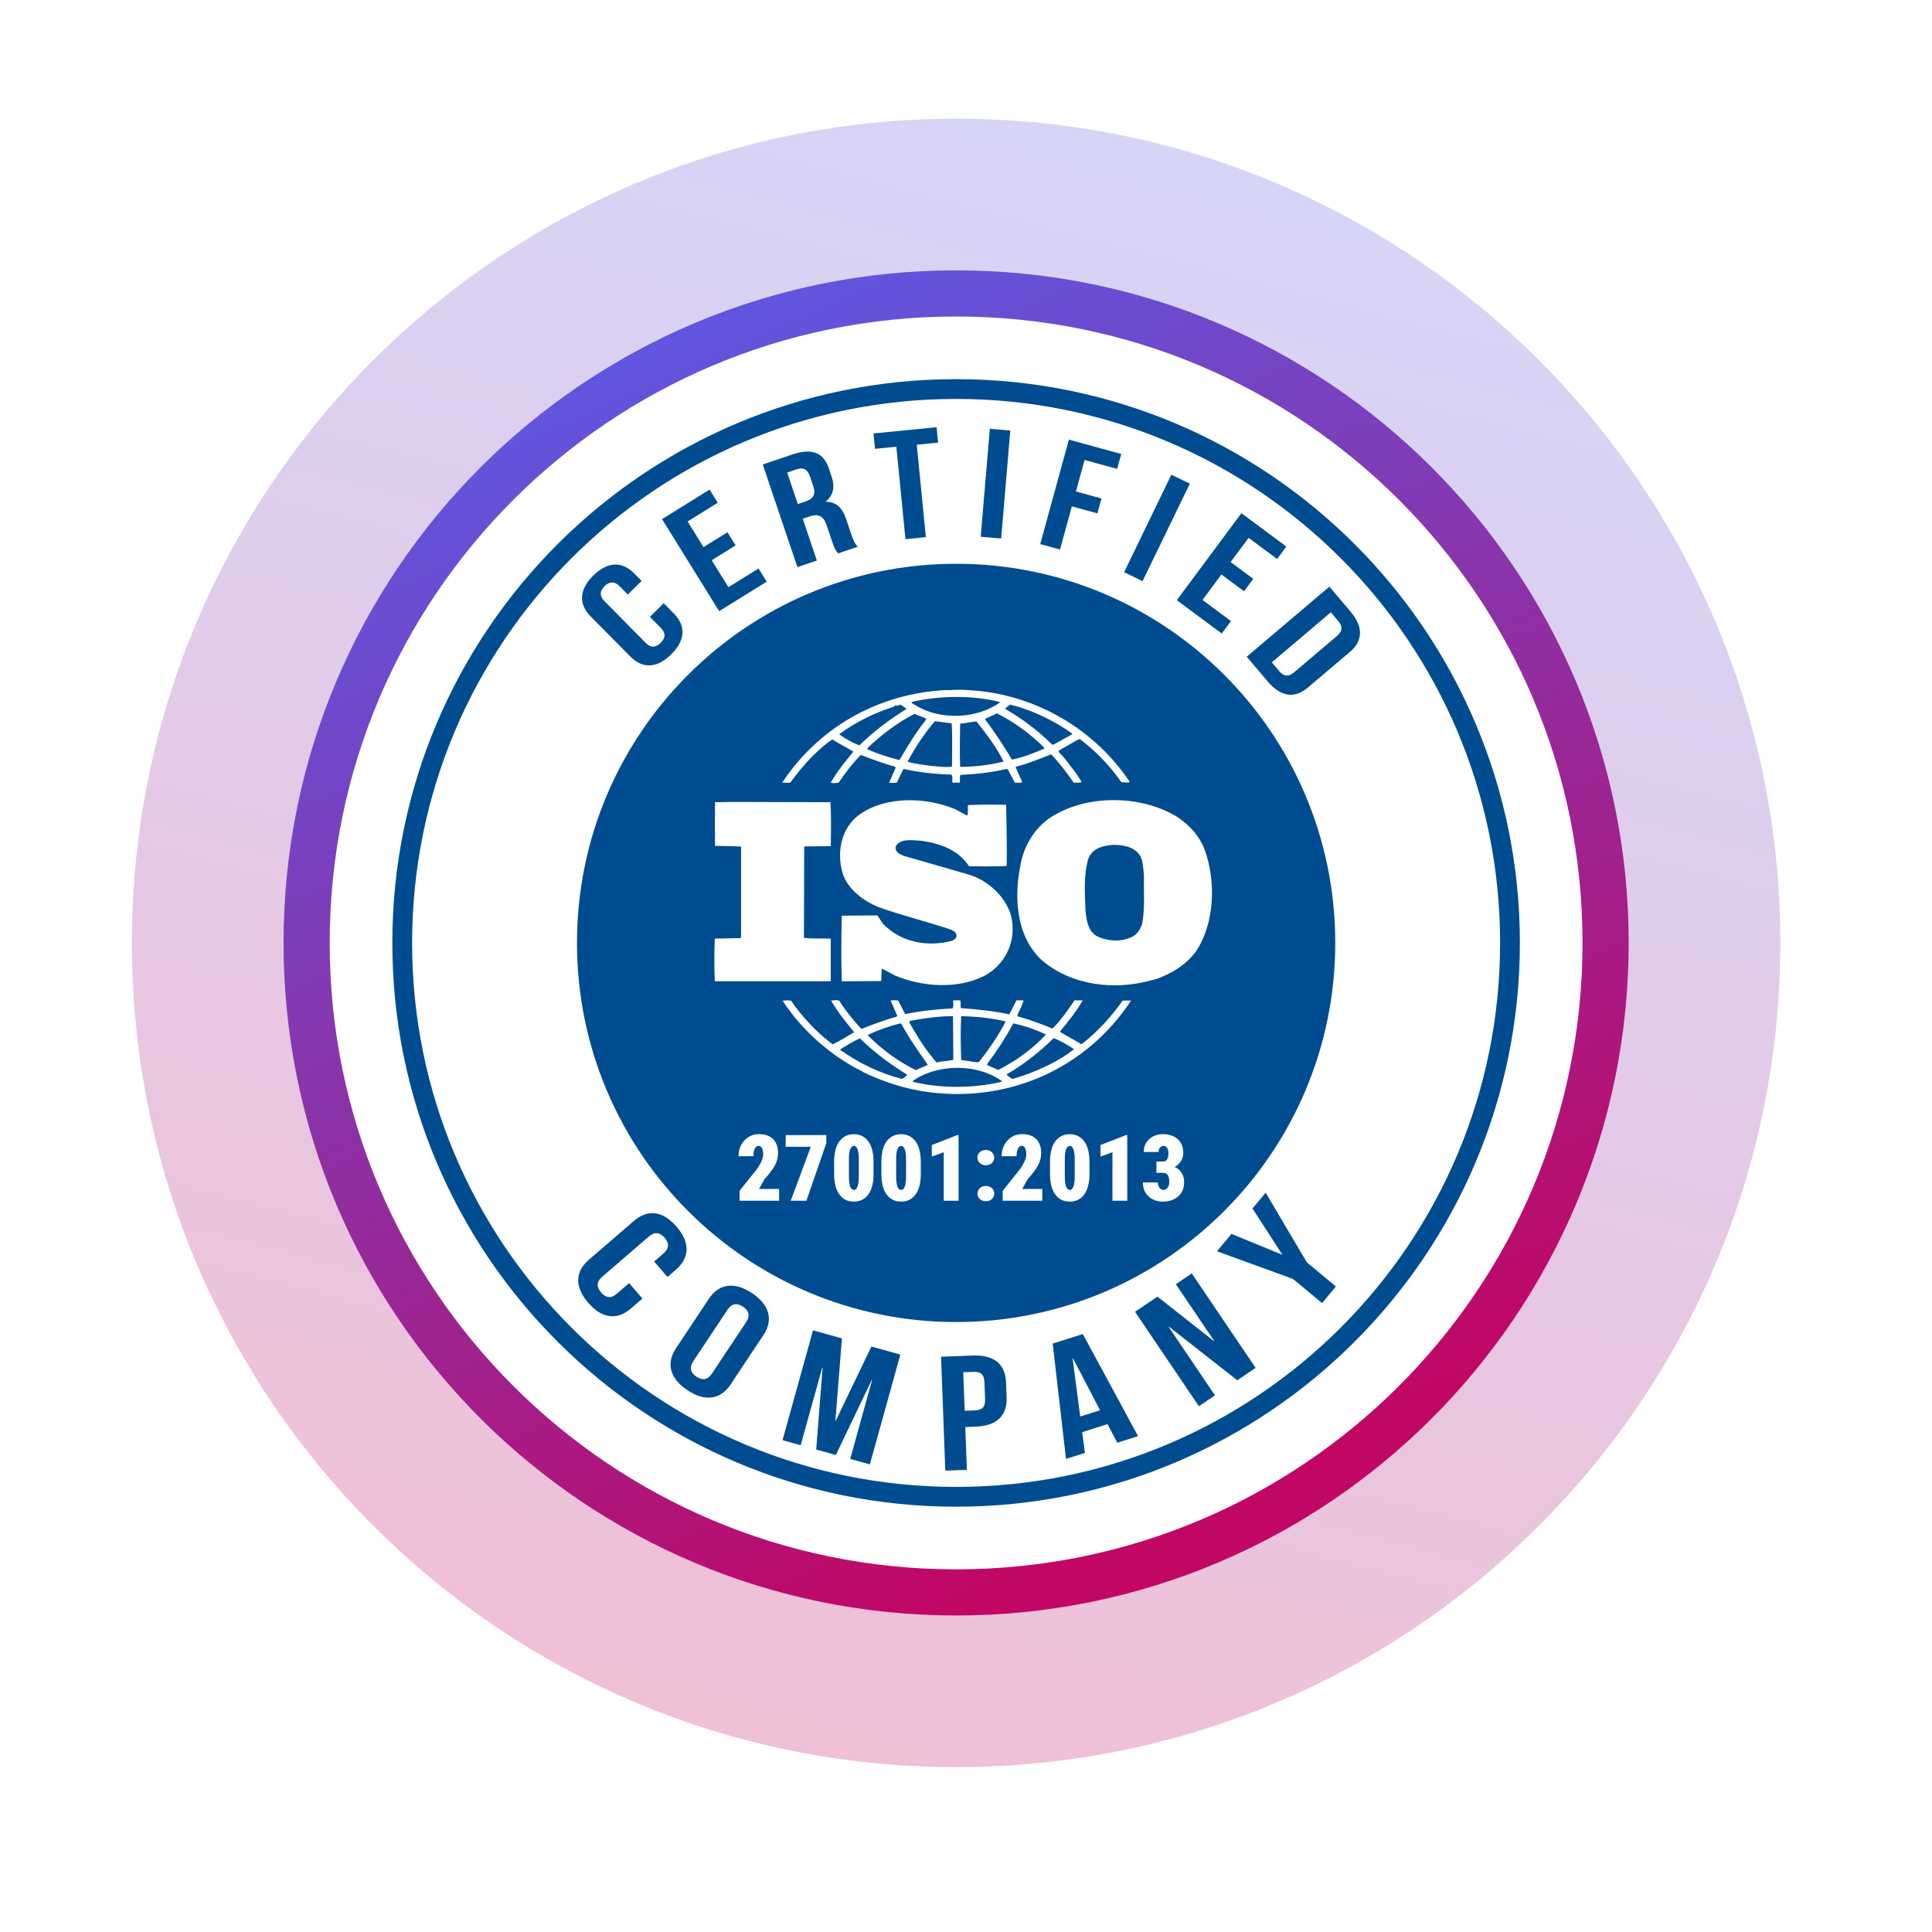 <svg width="293" height="293" viewBox="0 0 293 293" fill="none" xmlns="http://www.w3.org/2000/svg">
<g clip-path="url(#clip0_44_3010)">
<g filter="url(#filter0_d_44_3010)">
<path d="M145.5 275C218.678 275 278 215.678 278 142.5C278 69.322 218.678 10 145.5 10C72.322 10 13 69.322 13 142.5C13 215.678 72.322 275 145.5 275Z" fill="white"/>
</g>
<path d="M145 268C214.036 268 270 212.036 270 143C270 73.964 214.036 18 145 18C75.964 18 20 73.964 20 143C20 212.036 75.964 268 145 268Z" fill="url(#paint0_linear_44_3010)" fill-opacity="0.25"/>
<path d="M145 241.5C199.4 241.5 243.5 197.4 243.5 143C243.5 88.6 199.4 44.5 145 44.5C90.6 44.5 46.5 88.6 46.5 143C46.5 197.4 90.6 241.5 145 241.5Z" fill="white" stroke="url(#paint1_linear_44_3010)" stroke-width="7"/>
<path d="M145 227C191.392 227 229 189.392 229 143C229 96.608 191.392 59 145 59C98.608 59 61 96.608 61 143C61 189.392 98.608 227 145 227Z" stroke="#004C90" stroke-width="3" stroke-miterlimit="10"/>
<path d="M145.002 200.497C176.758 200.497 202.501 174.754 202.501 142.998C202.501 111.243 176.758 85.5 145.002 85.5C113.247 85.5 87.504 111.243 87.504 142.998C87.504 174.754 113.247 200.497 145.002 200.497Z" fill="#004C90"/>
<path d="M118.159 180.319V182.097H112.164V180.593L114.844 177.229C115.062 176.906 115.236 176.617 115.363 176.361C115.495 176.102 115.591 175.867 115.65 175.657C115.71 175.448 115.739 175.258 115.739 175.09C115.739 174.803 115.712 174.563 115.657 174.372C115.603 174.176 115.523 174.028 115.418 173.928C115.318 173.827 115.192 173.777 115.042 173.777C114.878 173.777 114.737 173.846 114.618 173.982C114.5 174.119 114.409 174.306 114.345 174.543C114.285 174.78 114.256 175.047 114.256 175.343H112C112 174.732 112.13 174.174 112.39 173.668C112.649 173.162 113.012 172.759 113.477 172.458C113.941 172.153 114.481 172 115.097 172C115.735 172 116.268 172.114 116.696 172.342C117.129 172.57 117.453 172.9 117.667 173.333C117.886 173.761 117.995 174.279 117.995 174.885C117.995 175.231 117.95 175.564 117.858 175.883C117.767 176.202 117.635 176.519 117.462 176.833C117.289 177.143 117.075 177.462 116.819 177.79C116.564 178.118 116.27 178.467 115.938 178.836L115.11 180.319H118.159Z" fill="white"/>
<path d="M125.315 172.141V173.371L122.294 182.094H119.922L122.957 173.918H119.156V172.141H125.315Z" fill="white"/>
<path d="M132.481 176.212V178.03C132.481 178.746 132.409 179.368 132.263 179.897C132.117 180.425 131.91 180.863 131.641 181.209C131.376 181.555 131.062 181.813 130.697 181.981C130.333 182.15 129.934 182.234 129.501 182.234C129.155 182.234 128.827 182.182 128.517 182.077C128.211 181.968 127.936 181.804 127.689 181.585C127.443 181.362 127.231 181.084 127.054 180.751C126.876 180.418 126.739 180.026 126.644 179.575C126.548 179.119 126.5 178.605 126.5 178.03V176.212C126.5 175.492 126.573 174.87 126.719 174.346C126.865 173.817 127.072 173.38 127.341 173.033C127.614 172.687 127.933 172.429 128.298 172.261C128.662 172.092 129.061 172.008 129.494 172.008C129.841 172.008 130.164 172.063 130.465 172.172C130.77 172.277 131.046 172.441 131.292 172.664C131.543 172.883 131.757 173.159 131.935 173.491C132.112 173.824 132.247 174.218 132.338 174.674C132.434 175.125 132.481 175.638 132.481 176.212ZM130.246 178.311V175.918C130.246 175.599 130.235 175.321 130.212 175.084C130.189 174.847 130.155 174.647 130.109 174.482C130.068 174.318 130.016 174.186 129.952 174.086C129.888 173.981 129.818 173.906 129.74 173.86C129.663 173.81 129.581 173.785 129.494 173.785C129.38 173.785 129.278 173.824 129.187 173.901C129.095 173.974 129.016 174.093 128.947 174.257C128.879 174.421 128.827 174.64 128.79 174.913C128.758 175.187 128.742 175.522 128.742 175.918V178.311C128.742 178.634 128.754 178.917 128.776 179.158C128.804 179.395 128.838 179.598 128.879 179.767C128.92 179.931 128.972 180.065 129.036 180.17C129.1 180.27 129.171 180.343 129.248 180.389C129.33 180.434 129.414 180.457 129.501 180.457C129.61 180.457 129.708 180.421 129.795 180.348C129.886 180.275 129.966 180.156 130.034 179.992C130.103 179.824 130.155 179.603 130.191 179.329C130.228 179.051 130.246 178.712 130.246 178.311Z" fill="white"/>
<path d="M139.646 176.212V178.03C139.646 178.746 139.573 179.368 139.427 179.897C139.281 180.425 139.074 180.863 138.805 181.209C138.54 181.555 138.226 181.813 137.861 181.981C137.497 182.15 137.098 182.234 136.665 182.234C136.319 182.234 135.991 182.182 135.681 182.077C135.375 181.968 135.1 181.804 134.854 181.585C134.607 181.362 134.396 181.084 134.218 180.751C134.04 180.418 133.903 180.026 133.808 179.575C133.712 179.119 133.664 178.605 133.664 178.03V176.212C133.664 175.492 133.737 174.87 133.883 174.346C134.029 173.817 134.236 173.38 134.505 173.033C134.778 172.687 135.097 172.429 135.462 172.261C135.827 172.092 136.225 172.008 136.658 172.008C137.005 172.008 137.328 172.063 137.629 172.172C137.934 172.277 138.21 172.441 138.456 172.664C138.707 172.883 138.921 173.159 139.099 173.491C139.276 173.824 139.411 174.218 139.502 174.674C139.598 175.125 139.646 175.638 139.646 176.212ZM137.41 178.311V175.918C137.41 175.599 137.399 175.321 137.376 175.084C137.353 174.847 137.319 174.647 137.273 174.482C137.232 174.318 137.18 174.186 137.116 174.086C137.052 173.981 136.982 173.906 136.904 173.86C136.827 173.81 136.745 173.785 136.658 173.785C136.544 173.785 136.442 173.824 136.351 173.901C136.259 173.974 136.18 174.093 136.111 174.257C136.043 174.421 135.991 174.64 135.954 174.913C135.922 175.187 135.906 175.522 135.906 175.918V178.311C135.906 178.634 135.918 178.917 135.94 179.158C135.968 179.395 136.002 179.598 136.043 179.767C136.084 179.931 136.136 180.065 136.2 180.17C136.264 180.27 136.335 180.343 136.412 180.389C136.494 180.434 136.578 180.457 136.665 180.457C136.774 180.457 136.872 180.421 136.959 180.348C137.05 180.275 137.13 180.156 137.198 179.992C137.267 179.824 137.319 179.603 137.355 179.329C137.392 179.051 137.41 178.712 137.41 178.311Z" fill="white"/>
<path d="M145.374 172.141V182.094H143.124V174.738L141.312 175.401V173.651L145.176 172.141H145.374Z" fill="white"/>
<path d="M148.244 181.017C148.244 180.688 148.363 180.415 148.6 180.196C148.837 179.973 149.142 179.861 149.516 179.861C149.894 179.861 150.199 179.973 150.432 180.196C150.669 180.415 150.787 180.688 150.787 181.017C150.787 181.345 150.669 181.62 150.432 181.844C150.199 182.062 149.894 182.172 149.516 182.172C149.142 182.172 148.837 182.062 148.6 181.844C148.363 181.62 148.244 181.345 148.244 181.017ZM148.23 175.562C148.23 175.233 148.349 174.96 148.586 174.741C148.823 174.518 149.128 174.406 149.502 174.406C149.88 174.406 150.186 174.518 150.418 174.741C150.655 174.96 150.773 175.233 150.773 175.562C150.773 175.89 150.655 176.165 150.418 176.389C150.186 176.607 149.88 176.717 149.502 176.717C149.128 176.717 148.823 176.607 148.586 176.389C148.349 176.165 148.23 175.89 148.23 175.562Z" fill="white"/>
<path d="M158.065 180.319V182.097H152.07V180.593L154.75 177.229C154.969 176.906 155.142 176.617 155.269 176.361C155.402 176.102 155.497 175.867 155.557 175.657C155.616 175.448 155.645 175.258 155.645 175.09C155.645 174.803 155.618 174.563 155.563 174.372C155.509 174.176 155.429 174.028 155.324 173.928C155.224 173.827 155.099 173.777 154.948 173.777C154.784 173.777 154.643 173.846 154.524 173.982C154.406 174.119 154.315 174.306 154.251 174.543C154.192 174.78 154.162 175.047 154.162 175.343H151.906C151.906 174.732 152.036 174.174 152.296 173.668C152.556 173.162 152.918 172.759 153.383 172.458C153.848 172.153 154.388 172 155.003 172C155.641 172 156.174 172.114 156.602 172.342C157.035 172.57 157.359 172.9 157.573 173.333C157.792 173.761 157.901 174.279 157.901 174.885C157.901 175.231 157.856 175.564 157.765 175.883C157.673 176.202 157.541 176.519 157.368 176.833C157.195 177.143 156.981 177.462 156.726 177.79C156.47 178.118 156.176 178.467 155.844 178.836L155.017 180.319H158.065Z" fill="white"/>
<path d="M165.224 176.212V178.03C165.224 178.746 165.151 179.368 165.005 179.897C164.859 180.425 164.652 180.863 164.383 181.209C164.118 181.555 163.804 181.813 163.439 181.981C163.075 182.15 162.676 182.234 162.243 182.234C161.897 182.234 161.569 182.182 161.259 182.077C160.953 181.968 160.678 181.804 160.432 181.585C160.186 181.362 159.974 181.084 159.796 180.751C159.618 180.418 159.481 180.026 159.386 179.575C159.29 179.119 159.242 178.605 159.242 178.03V176.212C159.242 175.492 159.315 174.87 159.461 174.346C159.607 173.817 159.814 173.38 160.083 173.033C160.356 172.687 160.675 172.429 161.04 172.261C161.405 172.092 161.803 172.008 162.236 172.008C162.583 172.008 162.906 172.063 163.207 172.172C163.512 172.277 163.788 172.441 164.034 172.664C164.285 172.883 164.499 173.159 164.677 173.491C164.854 173.824 164.989 174.218 165.08 174.674C165.176 175.125 165.224 175.638 165.224 176.212ZM162.988 178.311V175.918C162.988 175.599 162.977 175.321 162.954 175.084C162.931 174.847 162.897 174.647 162.852 174.482C162.811 174.318 162.758 174.186 162.694 174.086C162.631 173.981 162.56 173.906 162.482 173.86C162.405 173.81 162.323 173.785 162.236 173.785C162.122 173.785 162.02 173.824 161.929 173.901C161.838 173.974 161.758 174.093 161.689 174.257C161.621 174.421 161.569 174.64 161.532 174.913C161.5 175.187 161.484 175.522 161.484 175.918V178.311C161.484 178.634 161.496 178.917 161.519 179.158C161.546 179.395 161.58 179.598 161.621 179.767C161.662 179.931 161.714 180.065 161.778 180.17C161.842 180.27 161.913 180.343 161.99 180.389C162.072 180.434 162.157 180.457 162.243 180.457C162.353 180.457 162.45 180.421 162.537 180.348C162.628 180.275 162.708 180.156 162.776 179.992C162.845 179.824 162.897 179.603 162.934 179.329C162.97 179.051 162.988 178.712 162.988 178.311Z" fill="white"/>
<path d="M170.955 172.141V182.094H168.706V174.738L166.895 175.401V173.651L170.757 172.141H170.955Z" fill="white"/>
<path d="M175.376 176.156H176.374C176.565 176.156 176.723 176.106 176.846 176.006C176.969 175.901 177.06 175.755 177.119 175.568C177.178 175.377 177.208 175.151 177.208 174.892C177.208 174.691 177.178 174.507 177.119 174.338C177.064 174.169 176.978 174.035 176.859 173.935C176.745 173.83 176.6 173.777 176.422 173.777C176.312 173.777 176.201 173.816 176.087 173.894C175.978 173.966 175.886 174.071 175.813 174.208C175.741 174.345 175.704 174.511 175.704 174.707H173.455C173.455 174.142 173.59 173.659 173.858 173.258C174.127 172.852 174.48 172.542 174.918 172.328C175.36 172.109 175.836 172 176.347 172C176.957 172 177.495 172.109 177.96 172.328C178.425 172.542 178.789 172.861 179.054 173.285C179.318 173.704 179.45 174.224 179.45 174.844C179.45 175.186 179.382 175.507 179.245 175.808C179.108 176.108 178.917 176.373 178.671 176.601C178.425 176.828 178.14 177.008 177.816 177.141C177.493 177.268 177.14 177.332 176.757 177.332H175.376V176.156ZM175.376 177.872V176.724H176.757C177.176 176.724 177.559 176.781 177.905 176.895C178.252 177.004 178.548 177.168 178.794 177.387C179.045 177.605 179.238 177.877 179.375 178.2C179.512 178.519 179.58 178.886 179.58 179.301C179.58 179.766 179.498 180.18 179.334 180.545C179.17 180.91 178.94 181.217 178.644 181.468C178.347 181.718 178.003 181.91 177.611 182.042C177.219 182.17 176.793 182.233 176.333 182.233C175.978 182.233 175.622 182.179 175.267 182.069C174.916 181.955 174.594 181.782 174.303 181.55C174.011 181.313 173.776 181.012 173.599 180.647C173.421 180.278 173.332 179.839 173.332 179.328H175.588C175.588 179.538 175.627 179.729 175.704 179.902C175.782 180.071 175.882 180.205 176.005 180.306C176.132 180.406 176.267 180.456 176.408 180.456C176.604 180.456 176.771 180.404 176.907 180.299C177.044 180.189 177.149 180.044 177.222 179.861C177.295 179.679 177.331 179.476 177.331 179.253C177.331 178.916 177.295 178.647 177.222 178.446C177.149 178.246 177.042 178.1 176.9 178.009C176.759 177.918 176.584 177.872 176.374 177.872H175.376Z" fill="white"/>
<path d="M182.658 128.761C181.939 126.875 180.464 125.193 178.668 123.98C173.486 120.687 165.587 120.451 160.247 123.429C157.334 124.914 155.423 127.856 154.825 130.88C153.744 135.851 154.024 141.767 157.853 145.493C162.323 149.408 168.819 150.274 174.602 148.667C174.874 148.613 175.747 148.395 176.349 148.077L176.52 148.005C178.313 147.261 180.028 146.044 181.305 144.397C184.251 140.081 184.455 133.618 182.658 128.761ZM173.246 139.924C173.045 140.865 172.408 141.846 171.41 142.196C169.817 142.898 167.663 142.705 166.188 141.885C164.953 141.019 164.792 139.573 164.631 138.202C164.51 135.5 164.316 132.641 165.072 130.168C165.666 128.636 167.301 128.246 168.779 128.131C170.336 128.131 171.846 128.368 172.806 129.62C173.403 130.519 173.364 131.696 173.482 132.755C173.443 134.989 173.647 137.651 173.246 139.924Z" fill="white"/>
<path d="M125.988 142.357C124.671 142.278 123.197 142.393 121.923 142.235L121.962 128.478L122.041 128.363L125.988 128.324C126.031 126.091 126.067 123.696 125.945 121.66L110.918 121.617L108.441 121.66C108.402 123.736 108.402 126.162 108.441 128.281C109.797 128.324 111.071 128.281 112.388 128.403V141.723L112.349 142.271L108.402 142.35C108.319 144.54 108.319 146.659 108.402 148.813H125.985V142.357H125.988Z" fill="white"/>
<path d="M170.252 151.757C168.577 154.148 166.466 156.46 164.158 158.26C164.075 158.382 163.835 158.335 163.76 158.221C162.758 157.595 161.685 157.086 160.725 156.46C162.003 154.932 163.238 153.404 164.197 151.715H162.959C161.964 153.171 160.929 154.696 159.612 155.988C157.855 155.283 156.263 154.656 154.466 154.184L154.269 154.034C154.548 153.243 155.064 152.498 155.225 151.715H154.147L153.07 153.833C150.719 153.325 148.128 153.049 145.733 152.892C145.612 152.541 145.773 152.029 145.612 151.715H144.577C144.495 152.187 144.696 152.541 144.456 152.935C141.983 153.049 139.592 153.325 137.28 153.797L136.199 151.715C135.802 151.715 135.362 151.639 135.086 151.757L136.081 154.069L135.963 154.184C134.163 154.699 132.416 155.326 130.699 156.027L130.538 155.948C129.421 154.732 128.344 153.407 127.467 152.072C127.27 151.403 126.472 151.793 126.032 151.715C126.987 153.44 128.265 154.968 129.539 156.539C128.462 157.169 127.388 157.867 126.268 158.382C123.877 156.578 121.648 154.227 119.969 151.757C119.489 151.682 119.175 151.715 118.691 151.757C121.562 156.224 126.032 160.143 130.699 162.455C130.699 162.455 130.699 162.419 130.742 162.419C130.777 162.419 130.856 162.491 130.777 162.533C133.93 164.062 137.28 165.157 140.827 165.629C153.07 167.233 164.755 162.025 171.53 151.757C171.176 151.718 170.653 151.718 170.252 151.757ZM153.625 155.286L153.743 155.208C155.461 155.598 157.093 156.149 158.61 156.89C157.333 158.335 155.697 159.595 154.183 160.651C153.267 161.199 152.347 161.793 151.388 162.258L149.677 161.514L149.795 161.242C151.234 159.323 152.512 157.362 153.625 155.286ZM145.769 154.109C148.045 154.152 150.318 154.388 152.43 154.893L152.472 155.011C151.359 157.126 149.96 159.166 148.446 161.084C147.766 161.163 147.129 160.894 146.453 160.851L145.773 160.769C145.691 158.461 145.648 156.421 145.769 154.109ZM138.075 154.814C140.147 154.424 142.301 154.109 144.531 154.109L144.574 160.737C143.733 160.927 142.817 160.927 142.019 161.127C140.383 159.202 139.03 157.122 137.874 154.968L138.075 154.814ZM131.654 156.933C133.215 156.185 134.846 155.633 136.518 155.208L136.682 155.25C137.835 157.405 139.274 159.441 140.705 161.478C140.15 161.793 139.47 161.982 138.912 162.301C136.282 161.009 133.766 159.205 131.654 157.047V156.933ZM136.797 163.632C133.447 162.766 130.337 161.277 127.463 159.245V159.123C128.422 158.539 129.378 157.913 130.416 157.477C132.688 159.717 135.04 161.399 137.595 163.002C137.395 163.239 137.076 163.478 136.797 163.632ZM151.592 164.14C147.365 165.046 142.659 165.082 138.433 164.065C138.354 163.872 138.629 163.829 138.751 163.715C142.459 161.324 148.239 161.324 151.871 163.904C151.989 164.14 151.671 164.062 151.592 164.14ZM155.422 163.045L153.546 163.632C153.228 163.475 152.948 163.239 152.666 163.002L152.744 162.884C155.296 161.399 157.608 159.592 159.802 157.437C160.879 157.867 161.917 158.457 162.876 159.119C160.647 160.894 158.052 162.065 155.422 163.045Z" fill="white"/>
<path d="M119.892 118.647C120.851 117.312 121.925 116.023 123.12 114.767C124.154 113.787 125.113 112.849 126.23 112.14C127.268 112.806 128.424 113.361 129.419 113.987C128.184 115.508 126.91 117.043 125.99 118.686C126.269 118.808 126.788 118.768 127.189 118.686C128.184 117.237 129.261 115.787 130.539 114.495C132.25 115.125 133.928 115.787 135.685 116.26L135.843 116.417L134.848 118.69C135.288 118.772 135.567 118.733 136.004 118.69C136.362 118.028 136.637 117.283 137.038 116.614C139.354 117.129 141.787 117.398 144.26 117.476C144.579 117.756 144.339 118.343 144.457 118.693H145.535C145.653 118.307 145.495 117.87 145.653 117.523C147.968 117.401 150.398 117.165 152.639 116.618L152.832 116.661L153.909 118.693C154.271 118.693 154.747 118.776 155.026 118.615L154.027 116.349L154.11 116.27C155.938 115.798 157.656 115.093 159.41 114.391C160.648 115.683 161.801 117.212 162.842 118.697C163.279 118.697 163.715 118.74 164.037 118.618C163.558 117.759 162.957 116.9 162.323 116.149C161.801 115.404 161.246 114.742 160.566 114.037V113.837L163.357 112.233L163.762 112.076C166.192 113.916 168.343 116.149 170.061 118.618C170.54 118.618 170.941 118.783 171.338 118.582C165.991 110.591 157.18 105.451 147.653 104.714L147.61 104.789L147.532 104.714C146.454 104.6 145.137 104.553 143.981 104.668C143.545 104.632 143.026 104.668 142.507 104.714C132.937 105.455 124.126 110.355 118.621 118.697C119.015 118.647 119.495 118.808 119.892 118.647ZM136.441 115.204L136.28 115.24C134.644 114.814 133.048 114.298 131.534 113.636L131.609 113.4C133.803 111.324 136.115 109.599 138.667 108.268C139.268 108.504 139.866 108.697 140.46 108.977L140.342 109.281C138.831 111.163 137.636 113.2 136.441 115.204ZM144.375 116.26C143.262 116.417 142.263 116.224 141.143 116.138C140.07 115.981 138.713 115.866 137.636 115.508C138.792 113.361 140.148 111.281 141.784 109.367L144.336 109.714C144.454 111.747 144.375 114.102 144.375 116.26ZM145.61 116.299C145.531 114.216 145.57 111.908 145.61 109.75C146.408 109.635 147.285 109.513 148.083 109.399C149.64 111.353 151.157 113.361 152.195 115.505C150.037 116.023 147.843 116.299 145.61 116.299ZM158.336 113.554C156.776 114.216 155.18 114.846 153.469 115.204C152.234 113.128 150.878 111.052 149.357 109.045C149.915 108.74 150.595 108.504 151.193 108.189C153.791 109.481 156.3 111.321 158.411 113.432L158.336 113.554ZM153.229 106.854C156.579 107.72 159.728 109.206 162.599 111.242L162.52 111.4L159.771 112.928H159.571C157.459 110.816 154.986 108.977 152.474 107.524C152.553 107.244 152.95 107.048 153.229 106.854ZM151.633 106.461V106.539C148.161 109.041 142.539 109.277 138.874 106.965C138.67 106.808 138.273 106.733 138.234 106.457C142.46 105.484 147.446 105.405 151.633 106.461ZM127.307 111.321C129.82 109.481 132.611 108.111 135.564 107.169C135.685 107.048 135.761 106.933 135.922 106.933V107.012C136.24 107.087 136.48 106.733 136.759 106.965C136.999 107.166 137.282 107.323 137.479 107.516C135.005 109.041 132.572 110.845 130.342 113.035C129.265 112.649 128.27 112.058 127.311 111.392V111.321H127.307Z" fill="white"/>
<path d="M144.416 142.661C140.665 143.681 136.596 142.905 133.887 140.077C133.572 139.684 133.368 139.218 133.049 138.828L127.667 138.868C127.584 142.039 127.545 145.685 127.667 148.821L133.643 148.781L133.722 146.899C134.402 147.21 135.079 147.604 135.759 147.954C139.906 149.679 145.246 150.073 149.355 147.954C152.347 146.312 153.943 143.141 153.503 139.723C153.066 136.398 149.874 133.378 146.645 132.558L136.993 129.774L136.277 129.419C135.959 129.147 135.759 128.797 135.837 128.364C136.596 127.072 138.35 127.465 139.667 127.498C142.458 127.891 145.328 128.832 146.964 131.381C148.718 131.381 150.75 131.416 152.665 131.338C152.744 128.127 152.629 125.307 152.586 122.054C150.793 122.011 148.6 122.011 146.807 122.097C146.728 122.562 146.882 123.224 146.685 123.697L144.852 122.716C140.465 120.877 134.323 120.683 130.336 123.543C127.742 125.422 126.947 128.797 127.624 131.771C128.143 134.591 130.852 136.667 133.447 137.644C136.993 138.896 140.705 139.802 144.298 141.015C144.656 141.176 145.132 141.53 145.053 141.96C145.053 142.311 144.691 142.511 144.416 142.661Z" fill="white"/>
<path d="M100.652 91.484L102.187 93.037C104.037 94.905 103.966 97.088 101.794 99.239C99.621 101.39 97.438 101.433 95.591 99.565L89.582 93.491C87.732 91.623 87.804 89.44 89.976 87.289C92.148 85.142 94.332 85.095 96.178 86.963L97.302 88.098L95.212 90.166L93.974 88.914C93.147 88.08 92.392 88.202 91.687 88.896C90.982 89.594 90.853 90.349 91.68 91.183L97.921 97.492C98.748 98.326 99.485 98.19 100.19 97.492C100.895 96.795 101.038 96.057 100.215 95.223L98.565 93.556L100.652 91.484Z" fill="#004C90"/>
<path d="M106.694 82.972L110.323 80.721L111.561 82.714L107.932 84.965L110.47 89.052L115.036 86.218L116.275 88.211L109.063 92.688L100.402 78.727L107.614 74.25L108.852 76.243L104.282 79.085L106.694 82.972Z" fill="#004C90"/>
<path d="M127.1 83.923C126.803 83.576 126.613 83.368 126.187 82.102L125.361 79.657C124.874 78.211 124.101 77.878 122.762 78.329L121.742 78.673L123.882 85.011L120.933 86.006L115.676 70.442L120.125 68.938C123.181 67.908 124.892 68.641 125.704 71.043L126.116 72.267C126.656 73.867 126.384 75.098 125.242 76.053L125.257 76.096C126.903 76.111 127.776 77.102 128.324 78.727L129.136 81.128C129.39 81.883 129.605 82.431 130.095 82.91L127.1 83.923ZM119.38 71.665L120.994 76.447L122.147 76.057C123.245 75.685 123.782 75.058 123.36 73.813L122.841 72.278C122.465 71.165 121.846 70.832 120.797 71.182L119.38 71.665Z" fill="#004C90"/>
<path d="M132.469 65.734L142.042 64.789L142.271 67.126L139.032 67.445L140.414 81.463L137.318 81.767L135.937 67.749L132.698 68.067L132.469 65.734Z" fill="#004C90"/>
<path d="M150.116 65.031L153.218 65.293L151.833 81.666L148.73 81.405L150.116 65.031Z" fill="#004C90"/>
<path d="M163.173 74.535L167.049 75.598L166.429 77.859L162.554 76.796L160.761 83.339L157.758 82.516L162.103 66.672L170.044 68.848L169.421 71.11L164.483 69.757L163.173 74.535Z" fill="#004C90"/>
<path d="M177.644 71.992L180.447 73.349L173.278 88.133L170.48 86.777L177.644 71.992Z" fill="#004C90"/>
<path d="M186.636 85.24L190.064 87.788L188.665 89.674L185.236 87.126L182.366 90.988L186.682 94.194L185.283 96.08L178.469 91.02L188.268 77.828L195.082 82.889L193.683 84.775L189.366 81.568L186.636 85.24Z" fill="#004C90"/>
<path d="M201.608 88.969L204.793 92.723C206.804 95.096 206.7 97.189 204.696 98.889L198.358 104.265C196.354 105.965 194.271 105.725 192.26 103.352L189.074 99.598L201.608 88.969ZM201.83 92.859L192.875 100.45L194.01 101.788C194.65 102.543 195.355 102.722 196.254 101.964L202.771 96.438C203.666 95.679 203.605 94.953 202.964 94.198L201.83 92.859Z" fill="#004C90"/>
<path d="M97.43 196.936L95.691 198.435C93.597 200.242 91.31 200.01 89.21 197.576C87.109 195.142 87.22 192.848 89.313 191.041L96.12 185.172C98.214 183.364 100.501 183.597 102.602 186.031C104.703 188.464 104.592 190.758 102.498 192.566L101.228 193.661L99.205 191.317L100.609 190.107C101.543 189.302 101.471 188.496 100.791 187.709C100.111 186.918 99.327 186.732 98.393 187.537L91.325 193.632C90.391 194.437 90.48 195.225 91.16 196.012C91.84 196.799 92.606 197.007 93.54 196.202L95.412 194.588L97.43 196.936Z" fill="#004C90"/>
<path d="M107.497 196.976C109.029 194.672 111.366 194.328 114.043 196.107C116.72 197.885 117.307 200.176 115.775 202.477L110.801 209.964C109.269 212.269 106.932 212.613 104.255 210.834C101.578 209.055 100.991 206.765 102.523 204.463L107.497 196.976ZM105.153 206.421C104.47 207.448 104.756 208.203 105.622 208.78C106.488 209.356 107.293 209.327 107.977 208.3L113.145 200.527C113.828 199.499 113.542 198.744 112.676 198.168C111.81 197.592 111.005 197.621 110.321 198.648L105.153 206.421Z" fill="#004C90"/>
<path d="M126.693 215.436L126.75 215.451L132.154 204.213L136.542 205.43L131.922 222.086L128.94 221.259L132.254 209.316L132.197 209.302L126.761 220.658L123.78 219.831L124.753 207.416L124.696 207.402L121.428 219.18L118.676 218.414L123.296 201.758L127.684 202.975L126.693 215.436Z" fill="#004C90"/>
<path d="M152.575 209.668L152.658 211.912C152.761 214.675 151.212 216.242 147.937 216.364L146.391 216.421L146.631 222.91L143.36 223.031L142.719 205.756L147.536 205.577C150.811 205.459 152.471 206.905 152.575 209.668ZM146.083 208.107L146.301 213.955L147.848 213.898C148.889 213.859 149.44 213.443 149.394 212.209L149.297 209.618C149.25 208.383 148.671 208.011 147.629 208.05L146.083 208.107Z" fill="#004C90"/>
<path d="M172.593 217.802L169.444 218.797L167.962 215.977L164.129 217.187L164.534 220.347L161.667 221.253L159.648 203.763L164.219 202.32L172.593 217.802ZM163.821 214.821L166.831 213.873L162.726 205.999L162.669 206.017L163.821 214.821Z" fill="#004C90"/>
<path d="M177.294 201.21L177.244 201.242L184.258 211.614L181.818 213.263L172.133 198.944L175.537 196.643L184.069 203.364L184.119 203.332L178.325 194.761L180.74 193.125L190.425 207.444L187.64 209.327L177.294 201.21Z" fill="#004C90"/>
<path d="M196.1 193.967L184.566 189.761L186.752 187.127L194.39 190.262L194.429 190.216L189.948 183.28L191.945 180.875L198.191 191.443L202.596 195.105L200.502 197.624L196.1 193.967Z" fill="#004C90"/>
</g>
<defs>
<filter id="filter0_d_44_3010" x="0" y="0" width="293" height="293" filterUnits="userSpaceOnUse" color-interpolation-filters="sRGB">
<feFlood flood-opacity="0" result="BackgroundImageFix"/>
<feColorMatrix in="SourceAlpha" type="matrix" values="0 0 0 0 0 0 0 0 0 0 0 0 0 0 0 0 0 0 127 0" result="hardAlpha"/>
<feOffset dx="1" dy="4"/>
<feGaussianBlur stdDeviation="7"/>
<feComposite in2="hardAlpha" operator="out"/>
<feColorMatrix type="matrix" values="0 0 0 0 0 0 0 0 0 0 0 0 0 0 0 0 0 0 0.1 0"/>
<feBlend mode="normal" in2="BackgroundImageFix" result="effect1_dropShadow_44_3010"/>
<feBlend mode="normal" in="SourceGraphic" in2="effect1_dropShadow_44_3010" result="shape"/>
</filter>
<linearGradient id="paint0_linear_44_3010" x1="144.995" y1="268.01" x2="208.904" y2="24.236" gradientUnits="userSpaceOnUse">
<stop stop-color="#C3035E"/>
<stop offset="1" stop-color="#5A5AE6"/>
</linearGradient>
<linearGradient id="paint1_linear_44_3010" x1="61" y1="57" x2="145" y2="245" gradientUnits="userSpaceOnUse">
<stop stop-color="#5A5AE6"/>
<stop offset="1" stop-color="#C20663"/>
</linearGradient>
<clipPath id="clip0_44_3010">
<rect width="293" height="293" fill="white"/>
</clipPath>
</defs>
</svg>
